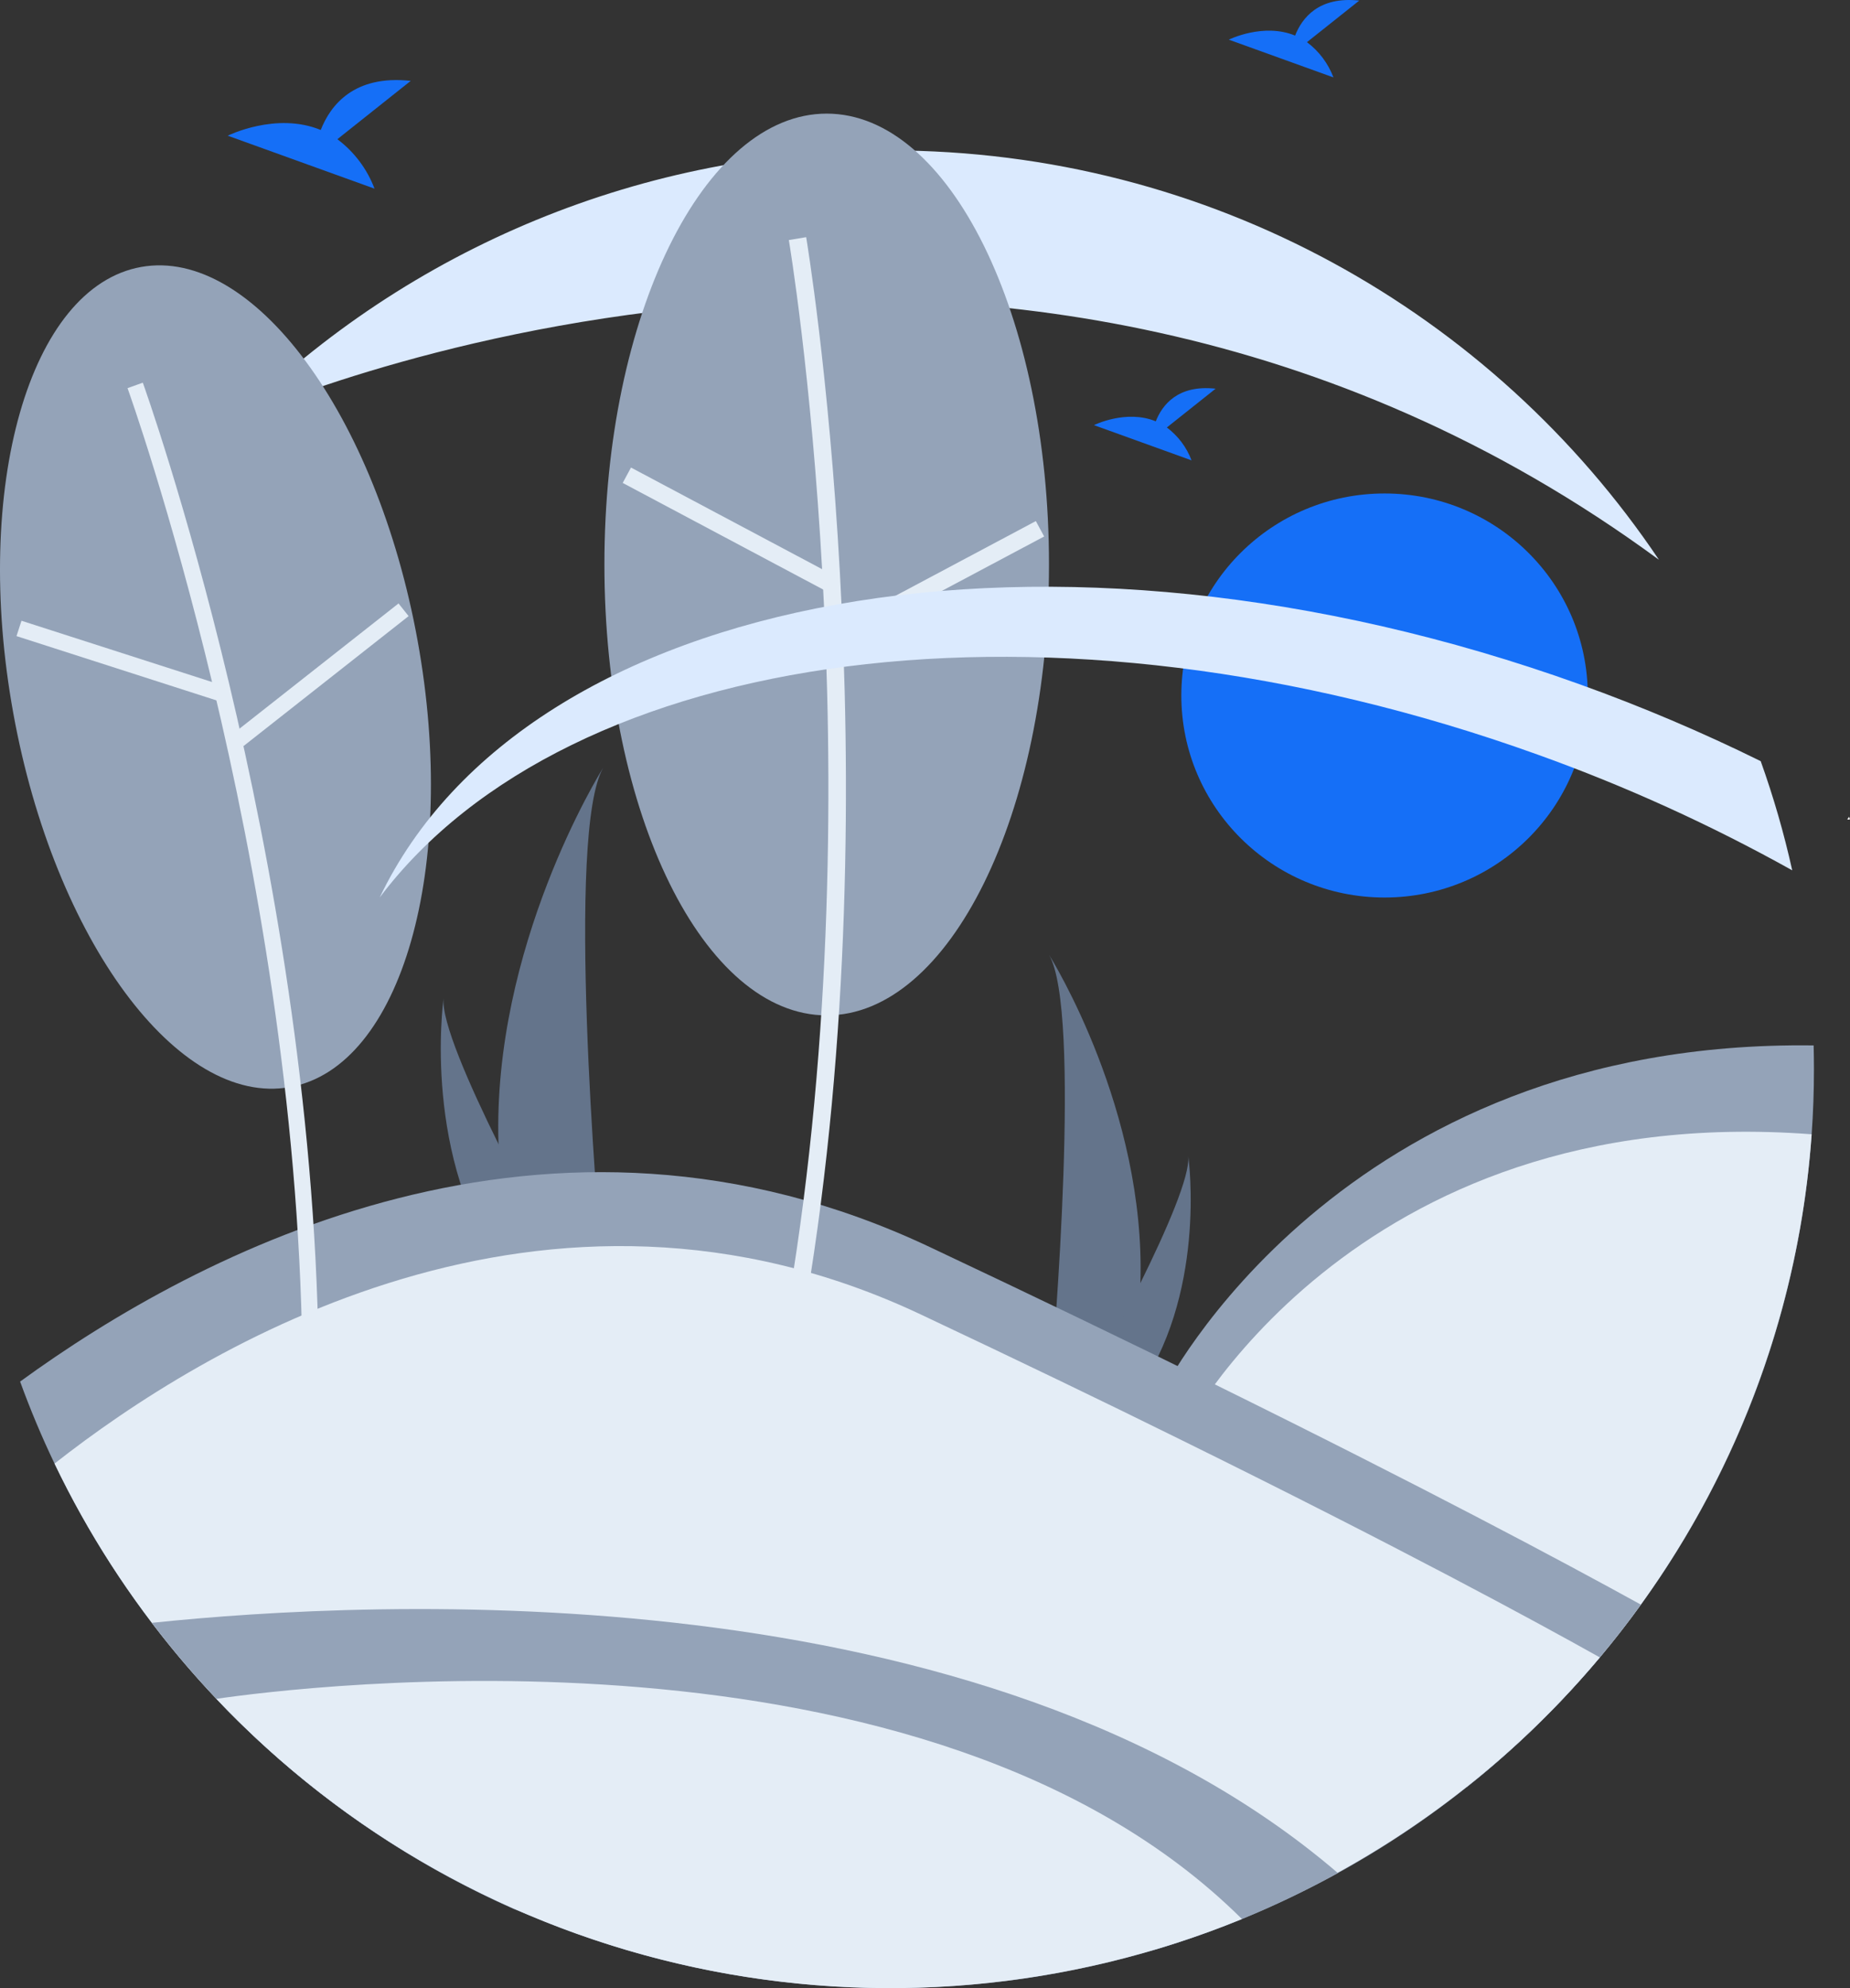 <svg width="216" height="232" viewBox="0 0 216 232" fill="none" xmlns="http://www.w3.org/2000/svg">
<rect x="0" y="0" width="216" height="232" fill="#333333" stroke="none"/>
<g clip-path="url(#clip0_13074_100328)">
<path d="M161.656 104.734C174.761 104.734 185.385 94.179 185.385 81.159C185.385 68.139 174.761 57.584 161.656 57.584C148.551 57.584 137.928 68.139 137.928 81.159C137.928 94.179 148.551 104.734 161.656 104.734Z" fill="#156FF7"/>
<path d="M215.849 95.647C215.901 95.637 215.94 95.601 216 95.611C215.973 95.51 215.939 95.411 215.897 95.315C215.822 95.416 215.746 95.52 215.679 95.61L215.849 95.647Z" fill="white"/>
<path d="M58.204 133.506C58.342 138.601 59.201 143.652 60.756 148.508C60.791 148.621 60.829 148.732 60.866 148.845H70.388C70.378 148.744 70.368 148.631 70.358 148.508C69.723 141.256 66.062 97.118 70.439 89.57C70.056 90.183 57.466 110.463 58.204 133.506Z" fill="#64748B"/>
<path d="M58.919 148.508C58.998 148.621 59.081 148.734 59.166 148.845H66.309C66.255 148.749 66.192 148.636 66.12 148.508C64.94 146.392 61.447 140.065 58.204 133.506C54.72 126.458 51.523 119.142 51.792 116.494C51.709 117.091 49.298 135.296 58.919 148.508Z" fill="#64748B"/>
<path d="M133.148 149.722C133.028 154.163 132.279 158.566 130.923 162.801C130.892 162.899 130.86 162.996 130.827 163.094H122.526C122.535 163.006 122.543 162.908 122.552 162.801C123.106 156.478 126.297 117.998 122.481 111.417C122.815 111.951 133.791 129.632 133.148 149.722Z" fill="#64748B"/>
<path d="M132.525 162.801C132.455 162.899 132.383 162.997 132.309 163.094H126.082C126.129 163.01 126.183 162.912 126.247 162.801C127.276 160.956 130.321 155.44 133.148 149.722C136.185 143.577 138.972 137.199 138.738 134.89C138.81 135.411 140.912 151.282 132.525 162.801Z" fill="#64748B"/>
<path d="M39.39 16.244L47.956 9.437C41.302 8.708 38.567 12.314 37.448 15.168C32.249 13.023 26.589 15.834 26.589 15.834L43.729 22.016C42.864 19.722 41.359 17.719 39.39 16.244Z" fill="#156FF7"/>
<path d="M152.596 4.921L158.703 0.068C153.959 -0.452 152.01 2.118 151.212 4.153C147.506 2.624 143.471 4.628 143.471 4.628L155.689 9.035C155.073 7.399 154 5.972 152.596 4.921Z" fill="#156FF7"/>
<path d="M211.791 124.776C211.791 127.325 211.702 129.853 211.523 132.361C210.144 152.142 203.241 171.15 191.588 187.249C190.065 189.36 188.466 191.413 186.791 193.406C182.451 198.578 177.632 203.334 172.397 207.611L149.453 194.235L135.735 162.423C135.735 162.423 156.203 121.247 211.755 121.993C211.778 122.918 211.79 123.845 211.791 124.776Z" fill="#94A3B8"/>
<path d="M211.523 132.361C210.468 147.143 206.34 161.548 199.4 174.665C192.46 187.783 182.859 199.329 171.202 208.575L149.887 196.149L137.721 167.935C137.721 167.935 157.434 128.279 211.523 132.361Z" fill="#E4EDF6"/>
<path d="M191.588 187.249C190.065 189.36 188.466 191.413 186.791 193.406C175.567 206.805 161.225 217.284 145.007 223.935C141.723 225.28 138.362 226.467 134.923 227.494C110.096 234.054 83.792 232.395 59.999 222.768C36.468 212.333 17.452 193.903 6.367 170.79C4.878 167.679 3.538 164.488 2.348 161.219C23.095 146.119 63.975 124.497 108.53 145.507C120.854 151.319 131.859 156.617 141.544 161.4C166.121 173.504 182.477 182.23 191.588 187.249Z" fill="#94A3B8"/>
<path d="M186.791 193.406C175.188 207.221 160.275 217.916 143.423 224.506C126.572 231.096 108.322 233.37 90.355 231.117C72.387 228.865 55.278 222.16 40.601 211.618C25.925 201.076 14.153 187.036 6.367 170.79C23.694 157.177 63.657 132.712 107.513 153.391C118.792 158.709 128.861 163.557 137.721 167.935C163.549 180.654 179.458 189.298 186.791 193.406Z" fill="#E4EDF6"/>
<path d="M156.209 218.571C152.581 220.569 148.841 222.36 145.007 223.935C131.96 229.277 117.983 232.017 103.872 232C87.174 231.993 70.705 228.141 55.758 220.745C40.812 213.349 27.794 202.61 17.729 189.373C43.503 186.673 114.75 183.032 156.209 218.571Z" fill="#94A3B8"/>
<path d="M145.007 223.935C124.776 232.2 102.497 234.169 81.115 229.581C59.734 224.993 40.258 214.064 25.263 198.241C34.638 196.873 108.242 187.476 145.007 223.935Z" fill="#E4EDF6"/>
<path d="M193.69 65.316V65.32C116.63 8.711 28.342 48.555 27.66 48.861V48.858C37.667 38.916 49.55 31.034 62.627 25.662C75.705 20.29 89.721 17.534 103.872 17.552C141.336 17.552 174.341 36.52 193.69 65.316Z" fill="#DBEAFE"/>
<path d="M33.84 126.855C46.877 124.52 53.557 101.203 48.761 74.776C43.965 48.348 29.51 28.818 16.474 31.153C3.438 33.488 -3.242 56.805 1.553 83.232C6.349 109.66 20.805 129.19 33.84 126.855Z" fill="#94A3B8"/>
<path d="M37.191 157.718C36.418 99.671 16.87 45.197 16.673 44.654L14.89 45.293C15.086 45.833 34.527 100.022 35.295 157.744L37.191 157.718Z" fill="#E4EDF6"/>
<path d="M2.509 72.437L1.926 74.229L25.328 81.749L25.912 79.957L2.509 72.437Z" fill="#E4EDF6"/>
<path d="M46.531 70.418L27.249 85.591L28.426 87.067L47.708 71.895L46.531 70.418Z" fill="#E4EDF6"/>
<path d="M96.522 118.486C110.856 118.486 122.476 94.93 122.476 65.872C122.476 36.814 110.856 13.258 96.522 13.258C82.189 13.258 70.569 36.814 70.569 65.872C70.569 94.93 82.189 118.486 96.522 118.486Z" fill="#94A3B8"/>
<path d="M94.126 151.993C104.52 90.029 94.23 28.29 94.125 27.674L92.103 28.014C92.208 28.627 102.439 90.042 92.103 151.659L94.126 151.993Z" fill="#E4EDF6"/>
<path d="M73.673 54.559L72.706 56.355L96.174 68.828L97.142 67.031L73.673 54.559Z" fill="#E4EDF6"/>
<path d="M120.943 60.806L97.477 73.286L98.445 75.082L121.911 62.603L120.943 60.806Z" fill="#E4EDF6"/>
<path d="M209.255 101.561C199.733 96.25 189.784 91.731 179.511 88.05C122.708 67.628 66.382 75.499 44.334 104.726C61.492 68.921 122.715 57.662 184.497 79.873C191.688 82.456 198.725 85.443 205.574 88.82C207.066 92.987 208.296 97.242 209.255 101.561Z" fill="#DBEAFE"/>
<path d="M136.237 49.883L141.931 45.357C137.507 44.872 135.69 47.27 134.946 49.167C131.49 47.741 127.727 49.61 127.727 49.61L139.121 53.72C138.546 52.194 137.546 50.863 136.237 49.883Z" fill="#156FF7"/>
</g>
<defs>
<clipPath id="clip0_13074_100328">
<rect width="216" height="232" fill="white"/>
</clipPath>
</defs>
</svg>
